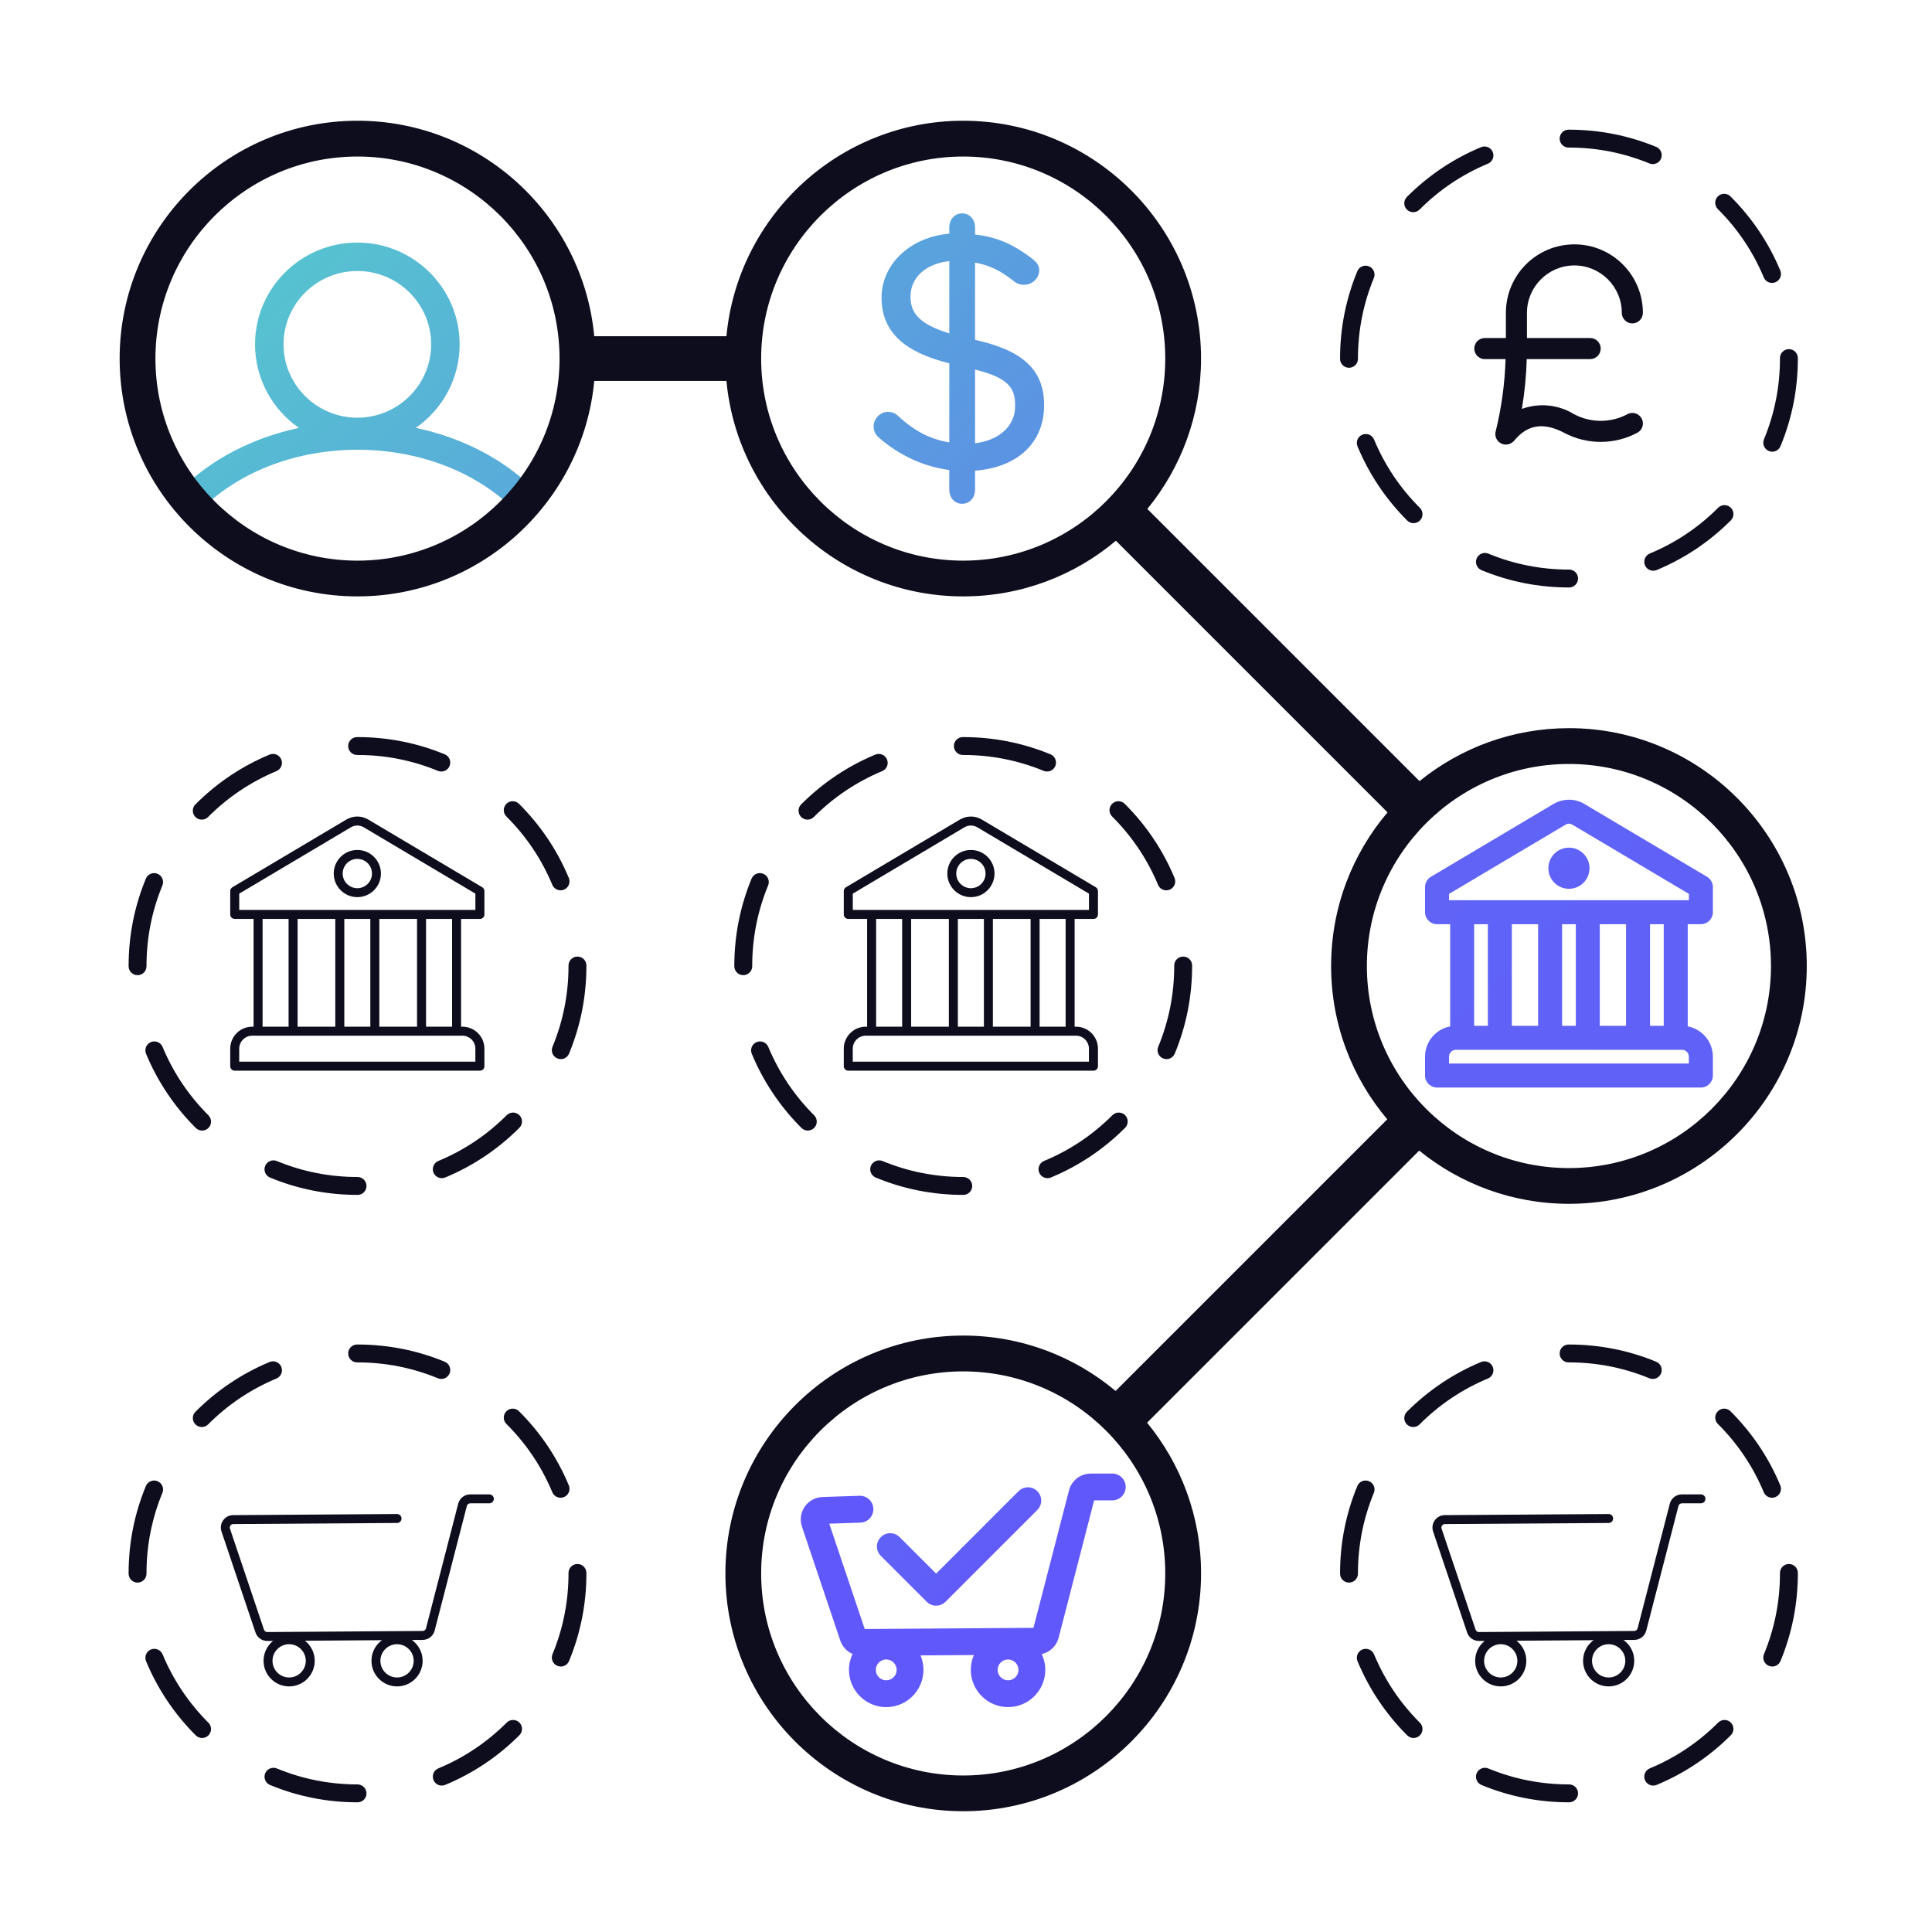 <?xml version="1.0" encoding="UTF-8"?>
<svg id="Layer_1" data-name="Layer 1" xmlns="http://www.w3.org/2000/svg" xmlns:xlink="http://www.w3.org/1999/xlink" viewBox="0 0 1080 1080">
  <defs>
    <style>
      .cls-1 {
        fill: url(#linear-gradient-2);
      }

      .cls-2 {
        fill: url(#linear-gradient-6);
      }

      .cls-3 {
        fill: #0d0d1d;
      }

      .cls-4 {
        fill: url(#linear-gradient-5);
      }

      .cls-5 {
        fill: url(#linear-gradient-7);
      }

      .cls-6 {
        fill: url(#linear-gradient-3);
      }

      .cls-7 {
        fill: url(#linear-gradient);
      }

      .cls-8 {
        fill: url(#linear-gradient-4);
      }
    </style>
    <linearGradient id="linear-gradient" x1="114.57" y1="161.84" x2="706.47" y2="762.57" gradientUnits="userSpaceOnUse">
      <stop offset="0" stop-color="#56c5cf"/>
      <stop offset="1" stop-color="#6158fb"/>
    </linearGradient>
    <linearGradient id="linear-gradient-2" x1="311.13" y1="-31.83" x2="903.03" y2="568.91" xlink:href="#linear-gradient"/>
    <linearGradient id="linear-gradient-3" x1="-3606.54" y1="-4001.96" x2="1332.46" y2="1010.76" xlink:href="#linear-gradient"/>
    <linearGradient id="linear-gradient-4" x1="339.72" y1="-60.01" x2="931.63" y2="540.73" xlink:href="#linear-gradient"/>
    <linearGradient id="linear-gradient-5" x1="-1879.64" y1="-1582.77" x2="478.4" y2="810.47" xlink:href="#linear-gradient"/>
    <linearGradient id="linear-gradient-6" x1="-16.41" y1="290.89" x2="575.49" y2="891.62" xlink:href="#linear-gradient"/>
    <linearGradient id="linear-gradient-7" x1="-16.41" y1="290.89" x2="575.49" y2="891.62" xlink:href="#linear-gradient"/>
  </defs>
  <path class="cls-7" d="m298.76,273.76c-17.18-17.08-40.33-29.08-66.32-34.59,15.09-10.45,24.51-27.73,24.51-46.68,0-31.37-25.66-56.89-57.19-56.89s-57.19,25.52-57.19,56.89c0,18.97,9.43,36.26,24.55,46.71-25.93,5.52-49.04,17.51-66.19,34.56-1.51,1.5-2.34,3.5-2.34,5.63,0,2.13.83,4.13,2.34,5.63,1.5,1.49,3.5,2.32,5.62,2.32s4.12-.82,5.62-2.32c45.07-44.81,130.29-44.81,175.36,0,3.1,3.08,8.14,3.08,11.24,0,1.51-1.5,2.34-3.5,2.34-5.63,0-2.13-.83-4.13-2.34-5.63Zm-57.74-81.27c0,22.61-18.51,41-41.26,41s-41.26-18.39-41.26-41,18.51-41,41.26-41,41.26,18.39,41.26,41Z"/>
  <path class="cls-1" d="m530.66,203.11v44.19c-10.77-1.78-19.54-6.35-28.61-14.79-1.93-1.89-4.13-2.28-5.65-2.28-4.29,0-8.05,3.79-8.05,8.1,0,3.38,1.83,5.34,3.19,6.51,11.38,9.84,24.84,16,39.11,17.91v10.94c0,4.59,3.03,7.92,7.21,7.92s7.2-3.32,7.2-7.92v-10.57c23.92-1.87,38.6-15.68,38.6-36.64,0-19.52-11.58-30.53-38.6-36.51v-43.17c7.85,1.38,14.35,4.52,21.57,10.28,2.49,2.11,5.04,2.11,5.88,2.11,4.57,0,8.43-3.72,8.43-8.11,0-3.42-2.44-5.31-4.67-7.04-9.16-6.78-17.74-11.38-31.2-12.94v-3.89c0-4.59-3.03-7.93-7.2-7.93s-7.21,3.33-7.21,7.93v3.4c-21.83,1.97-37.87,16.92-37.87,35.9,0,23.34,19.66,31.97,37.87,36.59Zm0-16.76c-17.85-5.42-21.68-12.19-21.68-20.55,0-10.72,8.56-18.4,21.68-19.84v40.39Zm36.8,40.85c0,10.95-9.04,19.05-22.39,20.56v-41.16c20.71,5.04,22.39,11.79,22.39,20.61Z"/>
  <g>
    <path class="cls-6" d="m950.8,516.63c3.7,0,6.71-3,6.71-6.7v-14.05c0-2.36-1.26-4.57-3.28-5.76l-68.64-40.76-.23-.14c-5.26-2.91-11.33-2.9-16.68.04l-68.79,40.86c-2.03,1.2-3.29,3.41-3.29,5.77v14.05c0,3.69,3.01,6.7,6.71,6.7h7.34v57.12c-7.99,1.5-14.05,8.53-14.05,16.94v10.53c0,3.7,3.01,6.71,6.71,6.71h147.49c3.7,0,6.71-3.01,6.71-6.71v-10.53c0-8.42-6.06-15.44-14.05-16.94v-57.12h7.34Zm-126.74,56.82v-56.82h7.66v56.82h-7.66Zm21.07,0v-56.82h14.68v56.82h-14.68Zm28.09,0v-56.82h7.66v56.82h-7.66Zm21.07,0v-56.82h14.68v56.82h-14.68Zm28.09,0v-56.82h7.66v56.82h-7.66Zm17.88,13.41h0c1.03,0,1.97.39,2.7,1.12.74.74,1.12,1.67,1.12,2.71v3.83h-134.08v-3.83c0-2.11,1.72-3.83,3.83-3.83h126.42Zm-130.25-83.65v-3.52l65.27-38.77c1.17-.63,2.35-.63,3.51-.02l65.31,38.79v3.52h-134.08Z"/>
    <path class="cls-8" d="m877.05,473.84c-6.35,0-11.5,5.15-11.5,11.5s5.15,11.5,11.5,11.5,11.5-5.15,11.5-11.5-5.15-11.5-11.5-11.5Z"/>
  </g>
  <path class="cls-4" d="m621.77,823.75h-12.06c-5.71,0-10.7,3.86-12.13,9.39l-19.86,76.83-94.34.65-19.82-58.88,17.41-.58c4.14-.14,7.38-3.61,7.25-7.75s-3.61-7.39-7.75-7.25l-20.52.68c-3.96.06-7.69,2.02-9.99,5.25-2.33,3.26-2.95,7.48-1.68,11.27l21.45,63.73c1.16,3.44,3.7,6.11,6.87,7.49-1.28,2.7-2.02,5.71-2.02,8.89,0,11.48,9.34,20.82,20.82,20.82s20.82-9.34,20.82-20.82c0-2.86-.58-5.59-1.63-8.08l29.83-.21c-1.11,2.54-1.73,5.34-1.73,8.28,0,11.48,9.34,20.82,20.82,20.82s20.82-9.34,20.82-20.82c0-3.16-.73-6.15-1.99-8.83,4.53-1,8.24-4.46,9.44-9.09l19.85-76.82h10.14c4.14,0,7.5-3.36,7.5-7.5s-3.36-7.5-7.5-7.5Zm-126.36,115.55c-3.21,0-5.82-2.61-5.82-5.82s2.61-5.82,5.82-5.82,5.82,2.61,5.82,5.82-2.61,5.82-5.82,5.82Zm68.1,0c-3.21,0-5.82-2.61-5.82-5.82s2.61-5.82,5.82-5.82,5.82,2.61,5.82,5.82-2.61,5.82-5.82,5.82Z"/>
  <g>
    <path class="cls-2" d="m571.49,835.72l-48.18,48.19-22.54-22.53c-1.73-1.72-4.53-1.73-6.26,0-1.73,1.73-1.73,4.53,0,6.26l25.67,25.65c.86.86,2,1.29,3.13,1.29s2.26-.43,3.13-1.3l51.31-51.32c1.73-1.73,1.73-4.53,0-6.25-1.73-1.73-4.53-1.73-6.25,0Z"/>
    <path class="cls-5" d="m523.31,897.58c-1.98,0-3.84-.77-5.25-2.17l-25.67-25.66c-2.9-2.89-2.9-7.6,0-10.5,2.89-2.89,7.6-2.9,10.5,0l20.42,20.41,46.06-46.07c1.4-1.4,3.27-2.18,5.25-2.18s3.85.77,5.25,2.17c1.4,1.4,2.17,3.26,2.17,5.25s-.77,3.85-2.18,5.25l-51.31,51.32c-1.4,1.4-3.26,2.18-5.25,2.18Zm-25.67-34.5c-.36,0-.73.14-1.01.42-.55.56-.55,1.46,0,2.01l25.67,25.65c.36.36.79.42,1.01.42s.64-.05,1-.42l51.31-51.32c.36-.36.42-.79.42-1.01s-.05-.64-.42-1c-.36-.36-.79-.42-1.01-.42s-.64.05-1,.42h0s-50.3,50.31-50.3,50.31l-24.66-24.65c-.28-.28-.64-.42-1.01-.42Z"/>
  </g>
  <path class="cls-3" d="m199.91,1007.5h-.07c-16.93,0-33.38-3.26-48.89-9.68-2.55-1.06-3.76-3.98-2.71-6.53,1.06-2.55,3.98-3.76,6.53-2.71,14.3,5.92,29.46,8.92,45.07,8.92,2.76,0,5.03,2.24,5.03,5s-2.2,5-4.97,5Zm47.04-9.35c-1.96,0-3.82-1.16-4.62-3.08-1.06-2.55.15-5.48,2.7-6.54,14.34-5.95,27.21-14.57,38.24-25.6,1.95-1.95,5.12-1.95,7.07,0,1.95,1.95,1.95,5.12,0,7.07-11.96,11.97-25.92,21.31-41.47,27.77-.63.26-1.28.38-1.92.38Zm-133.98-26.6c-1.28,0-2.56-.49-3.53-1.46-11.97-11.96-21.32-25.9-27.79-41.46-1.06-2.55.15-5.48,2.7-6.54,2.55-1.06,5.48.15,6.54,2.7,5.96,14.34,14.58,27.2,25.62,38.22,1.95,1.95,1.96,5.12,0,7.07-.98.98-2.26,1.47-3.54,1.47Zm200.5-39.96c-.64,0-1.29-.12-1.91-.38-2.55-1.06-3.76-3.98-2.7-6.53,5.93-14.31,8.94-29.5,8.94-45.13v-.26c0-2.76,2.23-5.01,4.99-5.01h.01c2.76,0,4.99,2.23,5,4.99v.29c0,16.95-3.26,33.43-9.7,48.96-.8,1.92-2.66,3.09-4.62,3.09Zm-236.58-46.91c-2.76,0-5-2.24-5-5v-.14c0-16.91,3.25-33.33,9.65-48.83,1.05-2.55,3.98-3.77,6.53-2.71,2.55,1.05,3.77,3.98,2.71,6.53-5.9,14.28-8.89,29.42-8.89,45.01v.14c0,2.76-2.24,5-5,5Zm236.48-47.43c-1.96,0-3.82-1.16-4.62-3.08-5.98-14.33-14.61-27.18-25.67-38.19-1.96-1.95-1.96-5.11-.01-7.07,1.95-1.96,5.11-1.96,7.07-.01,11.99,11.94,21.35,25.88,27.84,41.43,1.06,2.55-.14,5.48-2.69,6.54-.63.26-1.28.39-1.92.39Zm-200.58-39.53c-1.28,0-2.55-.49-3.53-1.46-1.96-1.95-1.96-5.12,0-7.07,11.95-11.98,25.89-21.34,41.44-27.82,2.55-1.06,5.48.14,6.54,2.69,1.06,2.55-.14,5.48-2.69,6.54-14.33,5.97-27.19,14.6-38.21,25.65-.98.98-2.26,1.47-3.54,1.47Zm133.91-26.88c-.64,0-1.28-.12-1.9-.38-14.26-5.88-29.38-8.87-44.95-8.87h-.21c-2.76,0-5-2.24-5-5s2.24-5,5-5h.21c16.88,0,33.29,3.24,48.76,9.62,2.55,1.05,3.77,3.98,2.72,6.53-.8,1.93-2.66,3.09-4.62,3.09Z"/>
  <path class="cls-3" d="m877.12,1007.5s-.05,0-.08,0c-16.92,0-33.37-3.26-48.88-9.68-2.55-1.06-3.76-3.98-2.71-6.53,1.06-2.55,3.98-3.76,6.53-2.71,14.3,5.92,29.46,8.92,45.07,8.92h.11c2.76,0,4.98,2.24,4.98,5s-2.26,5-5.02,5Zm47.04-9.35c-1.96,0-3.82-1.16-4.62-3.08-1.06-2.55.15-5.48,2.7-6.54,14.34-5.95,27.21-14.57,38.23-25.6,1.95-1.95,5.12-1.95,7.07,0,1.95,1.95,1.95,5.12,0,7.07-11.96,11.97-25.92,21.31-41.47,27.77-.63.26-1.28.38-1.92.38Zm-133.98-26.6c-1.28,0-2.56-.49-3.53-1.46-11.97-11.96-21.32-25.9-27.79-41.46-1.06-2.55.15-5.48,2.7-6.54,2.55-1.06,5.48.15,6.54,2.7,5.96,14.34,14.58,27.2,25.62,38.22,1.95,1.95,1.96,5.12,0,7.07-.98.98-2.26,1.47-3.54,1.47Zm200.5-39.96c-.64,0-1.29-.12-1.91-.38-2.55-1.06-3.76-3.98-2.7-6.53,5.93-14.31,8.94-29.5,8.94-45.13v-.27c0-2.76,2.24-5,5-5s5,2.24,5,5v.25c0,16.98-3.26,33.45-9.7,48.99-.8,1.92-2.66,3.09-4.62,3.09Zm-236.58-46.91c-2.76,0-5-2.24-5-5v-.14c0-16.9,3.25-33.33,9.65-48.83,1.05-2.55,3.98-3.77,6.53-2.71,2.55,1.05,3.77,3.98,2.71,6.53-5.9,14.28-8.89,29.42-8.89,45.01v.14c0,2.76-2.24,5-5,5Zm236.48-47.43c-1.96,0-3.82-1.16-4.62-3.08-5.98-14.33-14.61-27.18-25.67-38.19-1.96-1.95-1.96-5.11-.01-7.07,1.95-1.96,5.11-1.96,7.07-.01,11.99,11.94,21.35,25.88,27.84,41.43,1.06,2.55-.14,5.48-2.69,6.54-.63.26-1.28.39-1.92.39Zm-200.58-39.53c-1.28,0-2.55-.49-3.53-1.46-1.96-1.95-1.96-5.12,0-7.07,11.95-11.98,25.89-21.34,41.44-27.82,2.55-1.06,5.48.14,6.54,2.69,1.06,2.55-.14,5.48-2.69,6.54-14.34,5.97-27.19,14.6-38.21,25.65-.98.98-2.26,1.47-3.54,1.47Zm133.91-26.88c-.64,0-1.28-.12-1.9-.38-14.26-5.88-29.38-8.87-44.95-8.87h-.21c-2.76,0-5-2.24-5-5s2.24-5,5-5h.17c16.92,0,33.32,3.24,48.8,9.62,2.55,1.05,3.77,3.98,2.72,6.53-.8,1.93-2.66,3.09-4.62,3.09Z"/>
  <path class="cls-3" d="m199.91,667.95h-.07c-16.93,0-33.38-3.26-48.89-9.68-2.55-1.06-3.76-3.98-2.71-6.53,1.06-2.55,3.98-3.77,6.53-2.71,14.3,5.92,29.46,8.92,45.07,8.92,2.76,0,5.03,2.24,5.03,5s-2.2,5-4.97,5Zm47.04-9.35c-1.96,0-3.82-1.16-4.62-3.08-1.06-2.55.15-5.48,2.7-6.53,14.34-5.95,27.21-14.57,38.23-25.6,1.95-1.95,5.12-1.95,7.07,0,1.95,1.95,1.95,5.12,0,7.07-11.96,11.97-25.92,21.31-41.47,27.77-.63.26-1.28.38-1.92.38Zm-133.98-26.6c-1.28,0-2.56-.49-3.53-1.46-11.97-11.96-21.32-25.9-27.79-41.46-1.06-2.55.15-5.48,2.7-6.54,2.55-1.06,5.48.15,6.54,2.7,5.96,14.34,14.58,27.2,25.62,38.22,1.95,1.95,1.96,5.12,0,7.07-.98.98-2.26,1.47-3.54,1.47Zm200.5-39.96c-.64,0-1.29-.12-1.91-.38-2.55-1.06-3.76-3.98-2.7-6.53,5.93-14.31,8.94-29.5,8.94-45.13v-.26c0-2.76,2.23-5.01,4.99-5.01h.01c2.76,0,4.99,2.23,5,4.99v.29c0,16.95-3.26,33.43-9.7,48.96-.8,1.92-2.66,3.09-4.62,3.09Zm-236.58-46.91c-2.76,0-5-2.24-5-5v-.11c0-16.93,3.25-33.36,9.65-48.85,1.05-2.55,3.98-3.77,6.53-2.71,2.55,1.05,3.77,3.98,2.71,6.53-5.9,14.28-8.89,29.42-8.89,45.01v.14c0,2.76-2.24,5-5,5Zm236.48-47.43c-1.96,0-3.82-1.16-4.62-3.08-5.98-14.33-14.61-27.18-25.67-38.19-1.96-1.95-1.96-5.11-.01-7.07,1.95-1.96,5.11-1.96,7.07-.01,11.99,11.94,21.35,25.88,27.84,41.43,1.06,2.55-.14,5.48-2.69,6.54-.63.26-1.28.39-1.92.39Zm-200.59-39.52c-1.28,0-2.55-.49-3.53-1.46-1.96-1.95-1.96-5.12,0-7.07,11.95-11.98,25.89-21.34,41.44-27.82,2.55-1.06,5.48.14,6.54,2.69s-.14,5.48-2.69,6.54c-14.33,5.97-27.19,14.6-38.21,25.65-.98.98-2.26,1.47-3.54,1.47Zm133.91-26.89c-.64,0-1.28-.12-1.9-.38-14.26-5.88-29.38-8.87-44.95-8.87h-.21c-2.76,0-5-2.24-5-5s2.24-5,5-5h.17c16.92,0,33.32,3.24,48.8,9.62,2.55,1.05,3.77,3.98,2.72,6.53-.8,1.93-2.66,3.09-4.62,3.09Z"/>
  <path class="cls-3" d="m538.51,667.95h-.07c-16.93,0-33.38-3.26-48.89-9.68-2.55-1.06-3.76-3.98-2.71-6.53,1.06-2.55,3.98-3.77,6.53-2.71,14.3,5.92,29.46,8.92,45.07,8.92,2.76,0,5.03,2.24,5.03,5s-2.2,5-4.97,5Zm47.04-9.35c-1.96,0-3.82-1.16-4.62-3.08-1.06-2.55.15-5.48,2.7-6.53,14.34-5.95,27.21-14.57,38.23-25.6,1.95-1.95,5.12-1.95,7.07,0,1.95,1.95,1.95,5.12,0,7.07-11.96,11.97-25.92,21.31-41.47,27.77-.63.26-1.28.38-1.92.38Zm-133.98-26.6c-1.28,0-2.56-.49-3.53-1.46-11.97-11.96-21.32-25.9-27.79-41.46-1.06-2.55.15-5.48,2.7-6.54,2.55-1.06,5.48.15,6.54,2.7,5.96,14.34,14.58,27.2,25.62,38.22,1.95,1.95,1.96,5.12,0,7.07-.98.98-2.26,1.47-3.54,1.47Zm200.5-39.96c-.64,0-1.29-.12-1.91-.38-2.55-1.06-3.76-3.98-2.7-6.53,5.93-14.31,8.94-29.5,8.94-45.13v-.27c0-2.76,2.24-5,5-5s5,2.24,5,5v.25c0,16.98-3.26,33.45-9.7,48.99-.8,1.92-2.66,3.09-4.62,3.09Zm-236.58-46.91c-2.76,0-5-2.24-5-5v-.14c0-16.91,3.25-33.33,9.65-48.83,1.05-2.55,3.98-3.77,6.53-2.71,2.55,1.05,3.77,3.98,2.71,6.53-5.9,14.28-8.89,29.42-8.89,45.01v.14c0,2.76-2.24,5-5,5Zm236.48-47.43c-1.96,0-3.82-1.16-4.62-3.08-5.98-14.33-14.61-27.18-25.67-38.19-1.96-1.95-1.96-5.11-.01-7.07,1.95-1.96,5.11-1.96,7.07-.01,11.99,11.94,21.35,25.88,27.84,41.43,1.06,2.55-.14,5.48-2.69,6.54-.63.26-1.28.39-1.92.39Zm-200.58-39.52c-1.28,0-2.55-.49-3.53-1.46-1.96-1.95-1.96-5.12,0-7.07,11.95-11.98,25.89-21.34,41.44-27.82,2.55-1.06,5.48.14,6.54,2.69s-.14,5.48-2.69,6.54c-14.33,5.97-27.19,14.6-38.21,25.65-.98.98-2.26,1.47-3.54,1.47Zm133.91-26.89c-.64,0-1.28-.12-1.9-.38-14.26-5.88-29.38-8.87-44.95-8.87h-.21c-2.76,0-5-2.24-5-5s2.24-5,5-5h.21c16.88,0,33.29,3.24,48.76,9.62,2.55,1.05,3.77,3.98,2.72,6.53-.8,1.93-2.66,3.09-4.62,3.09Z"/>
  <path class="cls-3" d="m877.12,328.4s-.05,0-.08,0c-16.92,0-33.37-3.26-48.88-9.68-2.55-1.06-3.76-3.98-2.71-6.53,1.06-2.55,3.98-3.76,6.53-2.71,14.3,5.92,29.46,8.92,45.07,8.92h.11c2.76,0,4.98,2.24,4.98,5s-2.26,5-5.02,5Zm47.04-9.35c-1.96,0-3.82-1.16-4.62-3.08-1.06-2.55.15-5.48,2.7-6.54,14.34-5.95,27.21-14.57,38.23-25.6,1.95-1.95,5.12-1.95,7.07,0,1.95,1.95,1.95,5.12,0,7.07-11.96,11.97-25.92,21.31-41.47,27.77-.63.26-1.28.38-1.92.38Zm-133.98-26.6c-1.28,0-2.56-.49-3.53-1.46-11.97-11.96-21.32-25.9-27.79-41.46-1.06-2.55.15-5.48,2.7-6.54,2.55-1.06,5.48.15,6.54,2.7,5.96,14.34,14.58,27.2,25.62,38.22,1.95,1.95,1.96,5.12,0,7.07-.98.98-2.26,1.47-3.54,1.47Zm200.5-39.96c-.64,0-1.29-.12-1.91-.38-2.55-1.06-3.76-3.98-2.7-6.53,5.93-14.31,8.94-29.5,8.94-45.13v-.27c0-2.76,2.24-5,5-5s5,2.24,5,5v.25c0,16.98-3.26,33.45-9.7,48.99-.8,1.92-2.66,3.09-4.62,3.09Zm-236.58-46.91c-2.76,0-5-2.24-5-5v-.14c0-16.9,3.25-33.33,9.65-48.83,1.05-2.55,3.98-3.77,6.53-2.71,2.55,1.05,3.77,3.98,2.71,6.53-5.9,14.28-8.89,29.42-8.89,45.01v.14c0,2.76-2.24,5-5,5Zm236.48-47.43c-1.96,0-3.82-1.16-4.62-3.08-5.98-14.33-14.61-27.18-25.67-38.19-1.96-1.95-1.96-5.11-.01-7.07,1.95-1.96,5.11-1.96,7.07-.01,11.99,11.94,21.35,25.88,27.84,41.43,1.06,2.55-.14,5.48-2.69,6.54-.63.26-1.28.39-1.92.39Zm-200.58-39.53c-1.28,0-2.55-.49-3.53-1.46-1.96-1.95-1.96-5.12,0-7.07,11.95-11.98,25.89-21.34,41.44-27.82,2.55-1.06,5.48.14,6.54,2.69s-.14,5.48-2.69,6.54c-14.34,5.97-27.19,14.6-38.21,25.65-.98.98-2.26,1.47-3.54,1.47Zm133.91-26.88c-.64,0-1.28-.12-1.9-.38-14.26-5.88-29.38-8.87-44.95-8.87h-.21c-2.76,0-5-2.24-5-5s2.24-5,5-5h.17c16.92,0,33.32,3.24,48.8,9.62,2.55,1.05,3.77,3.98,2.72,6.53-.8,1.93-2.66,3.09-4.62,3.09Z"/>
  <path class="cls-3" d="m877.05,407.05c-31.62,0-60.69,11.1-83.53,29.6l-152.15-152.15c18.76-22.92,30.02-52.2,30.02-84.06,0-73.31-59.64-132.95-132.95-132.95-69.09,0-126.04,52.98-132.36,120.45h-73.89c-6.32-67.47-63.27-120.45-132.36-120.45-73.31,0-132.95,59.64-132.95,132.95s59.64,132.95,132.95,132.95c69.09,0,126.04-52.98,132.36-120.45h73.89c6.32,67.47,63.27,120.45,132.36,120.45,32.47,0,62.25-11.7,85.36-31.11l151.84,151.84c-19.66,23.18-31.54,53.16-31.54,85.87s11.82,62.54,31.39,85.7l-151.86,151.86c-23.09-19.31-52.8-30.96-85.18-30.96-73.31,0-132.95,59.64-132.95,132.95s59.64,132.95,132.95,132.95,132.95-59.64,132.95-132.95c0-31.94-11.33-61.29-30.17-84.24l152.11-152.11c22.87,18.59,52.01,29.75,83.71,29.75,73.31,0,132.95-59.64,132.95-132.95s-59.64-132.95-132.95-132.95Zm-677.21-93.65c-62.28,0-112.95-50.67-112.95-112.95s50.67-112.95,112.95-112.95,112.95,50.67,112.95,112.95-50.67,112.95-112.95,112.95Zm225.65-112.95c0-62.28,50.67-112.95,112.95-112.95s112.95,50.67,112.95,112.95-50.67,112.95-112.95,112.95-112.95-50.67-112.95-112.95Zm112.95,792.06c-62.28,0-112.95-50.67-112.95-112.95s50.67-112.95,112.95-112.95,112.95,50.67,112.95,112.95-50.67,112.95-112.95,112.95Zm338.6-339.55c-62.28,0-112.95-50.67-112.95-112.95s50.67-112.95,112.95-112.95,112.95,50.67,112.95,112.95-50.67,112.95-112.95,112.95Z"/>
  <path id="Shape" class="cls-3" d="m824.13,194.86c0,3.25,2.64,5.89,5.89,5.89h11.6c-.41,13.65-2.27,27.21-5.54,40.47-.43,1.76-.04,3.62,1.08,5.04,1.12,1.43,2.83,2.26,4.64,2.26.22,0,.44-.01.66-.04,1.78-.25,3.38-1.21,4.42-2.67,7.24-8.55,16.23-9.81,27.51-3.86,12.87,6.82,28.3,6.76,41.12-.16,1.81-1.08,2.91-3.04,2.88-5.14-.03-2.1-1.18-4.03-3.01-5.06-1.84-1.03-4.08-1-5.89.08-9.29,4.83-20.35,4.78-29.59-.14-8.76-5.38-19.5-6.46-29.16-2.95,1.54-9.21,2.45-18.51,2.72-27.84h35.46c3.25,0,5.89-2.64,5.89-5.89s-2.64-5.89-5.89-5.89h-35.34v-14.07c.02-14.63,11.87-26.49,26.51-26.51h0c14.63.02,26.49,11.87,26.51,26.51,0,3.25,2.64,5.89,5.89,5.89s5.89-2.64,5.89-5.89c0-21.14-17.14-38.29-38.29-38.29s-38.29,17.14-38.29,38.29v14.07h-11.78c-3.25,0-5.89,2.64-5.89,5.89"/>
  <g>
    <path class="cls-3" d="m474.21,598.52h137.05c1.39,0,2.51-1.13,2.51-2.51v-9.79c0-6.78-5.52-12.3-12.3-12.3h-.75v-60.24h10.54c1.39,0,2.51-1.12,2.51-2.51v-13.05c0-.88-.47-1.71-1.23-2.16l-63.85-37.92h-.02s-.02-.02-.03-.03c-3.8-2.11-8.03-2.09-11.91.04l-63.82,37.91c-.76.45-1.23,1.28-1.23,2.16v13.05c0,1.38,1.13,2.51,2.51,2.51h10.54v60.24h-.75c-6.78,0-12.3,5.52-12.3,12.3v9.79c0,1.39,1.13,2.51,2.51,2.51Zm2.51-89.87v-9.11l62.52-37.14c2.23-1.23,4.69-1.24,6.92-.02h.02s62.55,37.17,62.55,37.17v9.11h-132.02Zm118.97,5.03v60.23h-14.55v-60.23h14.55Zm-19.58,0v60.23h-21.08v-60.23h21.08Zm-26.11,0v60.23h-14.55v-60.23h14.55Zm-19.58,0v60.23h-21.08v-60.23h21.08Zm-26.11,0v60.23h-14.55v-60.23h14.55Zm-27.6,72.54c0-4.01,3.26-7.27,7.27-7.27h117.47c1.94,0,3.77.76,5.14,2.13,1.38,1.38,2.13,3.2,2.13,5.14v7.27h-132.02v-7.27Z"/>
    <path class="cls-3" d="m542.74,501.51c-7.27,0-13.19-5.92-13.19-13.19s5.92-13.19,13.19-13.19,13.19,5.92,13.19,13.19-5.92,13.19-13.19,13.19Zm0-21.38c-4.52,0-8.19,3.67-8.19,8.19s3.67,8.19,8.19,8.19,8.19-3.67,8.19-8.19-3.67-8.19-8.19-8.19Z"/>
  </g>
  <g>
    <path class="cls-3" d="m131.23,598.52h137.05c1.39,0,2.51-1.13,2.51-2.51v-9.79c0-6.78-5.52-12.3-12.3-12.3h-.75v-60.24h10.54c1.39,0,2.51-1.12,2.51-2.51v-13.05c0-.88-.47-1.71-1.23-2.16l-63.85-37.92h-.02s-.02-.02-.03-.03c-3.8-2.11-8.03-2.09-11.91.04l-63.82,37.91c-.76.45-1.23,1.28-1.23,2.16v13.05c0,1.38,1.13,2.51,2.51,2.51h10.54v60.24h-.75c-6.78,0-12.3,5.52-12.3,12.3v9.79c0,1.39,1.13,2.51,2.51,2.51Zm2.51-89.87v-9.11l62.52-37.14c2.23-1.23,4.69-1.24,6.92-.02h.02s62.55,37.17,62.55,37.17v9.11h-132.02Zm118.97,5.03v60.23h-14.55v-60.23h14.55Zm-19.58,0v60.23h-21.08v-60.23h21.08Zm-26.11,0v60.23h-14.55v-60.23h14.55Zm-19.58,0v60.23h-21.08v-60.23h21.08Zm-26.11,0v60.23h-14.55v-60.23h14.55Zm-27.6,72.54c0-4.01,3.26-7.27,7.27-7.27h117.47c1.94,0,3.77.76,5.14,2.13,1.38,1.38,2.13,3.2,2.13,5.14v7.27h-132.02v-7.27Z"/>
    <path class="cls-3" d="m199.75,501.51c-7.27,0-13.19-5.92-13.19-13.19s5.92-13.19,13.19-13.19,13.19,5.92,13.19,13.19-5.92,13.19-13.19,13.19Zm0-21.38c-4.52,0-8.19,3.67-8.19,8.19s3.67,8.19,8.19,8.19,8.19-3.67,8.19-8.19-3.67-8.19-8.19-8.19Z"/>
  </g>
  <g>
    <path class="cls-3" d="m826.71,917.31c-2.99,0-5.63-1.9-6.59-4.73l-19-56.45c-.72-2.14-.38-4.42.93-6.26,1.31-1.84,3.36-2.9,5.61-2.91l91.57-.61h.02c1.37,0,2.49,1.11,2.5,2.48,0,1.38-1.1,2.51-2.48,2.52l-91.57.61c-.63,0-1.21.3-1.58.82-.37.52-.46,1.16-.26,1.76l19,56.45c.27.8,1.04,1.38,1.86,1.33l86.83-.6c.88,0,1.66-.61,1.88-1.46l18.01-69.68c.79-3.07,3.56-5.21,6.73-5.21h10.68c1.38,0,2.5,1.12,2.5,2.5s-1.12,2.5-2.5,2.5h-10.68c-.89,0-1.67.6-1.89,1.46l-18.01,69.68c-.79,3.05-3.54,5.19-6.68,5.21l-86.83.6h-.05Z"/>
    <path class="cls-3" d="m838.92,942.71c-7.88,0-14.3-6.41-14.3-14.3s6.41-14.3,14.3-14.3,14.3,6.41,14.3,14.3-6.41,14.3-14.3,14.3Zm0-23.59c-5.13,0-9.3,4.17-9.3,9.3s4.17,9.3,9.3,9.3,9.3-4.17,9.3-9.3-4.17-9.3-9.3-9.3Z"/>
    <path class="cls-3" d="m899.25,942.71c-7.88,0-14.3-6.41-14.3-14.3s6.41-14.3,14.3-14.3,14.3,6.41,14.3,14.3-6.41,14.3-14.3,14.3Zm0-23.59c-5.13,0-9.3,4.17-9.3,9.3s4.17,9.3,9.3,9.3,9.3-4.17,9.3-9.3-4.17-9.3-9.3-9.3Z"/>
  </g>
  <g>
    <path class="cls-3" d="m149.41,917.31c-2.99,0-5.63-1.9-6.59-4.73l-19-56.45c-.72-2.14-.38-4.42.93-6.26,1.31-1.84,3.36-2.9,5.61-2.91l91.57-.61h.02c1.37,0,2.49,1.11,2.5,2.48,0,1.38-1.1,2.51-2.48,2.52l-91.57.61c-.63,0-1.21.3-1.58.82-.37.52-.46,1.16-.26,1.76l19,56.45c.27.8,1.01,1.33,1.85,1.33h.01l86.83-.6c.88,0,1.66-.61,1.88-1.46l18.01-69.68c.79-3.07,3.56-5.21,6.73-5.21h10.68c1.38,0,2.5,1.12,2.5,2.5s-1.12,2.5-2.5,2.5h-10.68c-.89,0-1.67.6-1.89,1.46l-18.01,69.68c-.79,3.05-3.54,5.19-6.68,5.21l-86.83.6h-.05Z"/>
    <path class="cls-3" d="m161.63,942.71c-7.88,0-14.3-6.41-14.3-14.3s6.41-14.3,14.3-14.3,14.3,6.41,14.3,14.3-6.41,14.3-14.3,14.3Zm0-23.59c-5.13,0-9.3,4.17-9.3,9.3s4.17,9.3,9.3,9.3,9.3-4.17,9.3-9.3-4.17-9.3-9.3-9.3Z"/>
    <path class="cls-3" d="m221.95,942.71c-7.88,0-14.3-6.41-14.3-14.3s6.41-14.3,14.3-14.3,14.3,6.41,14.3,14.3-6.41,14.3-14.3,14.3Zm0-23.59c-5.13,0-9.3,4.17-9.3,9.3s4.17,9.3,9.3,9.3,9.3-4.17,9.3-9.3-4.17-9.3-9.3-9.3Z"/>
  </g>
</svg>